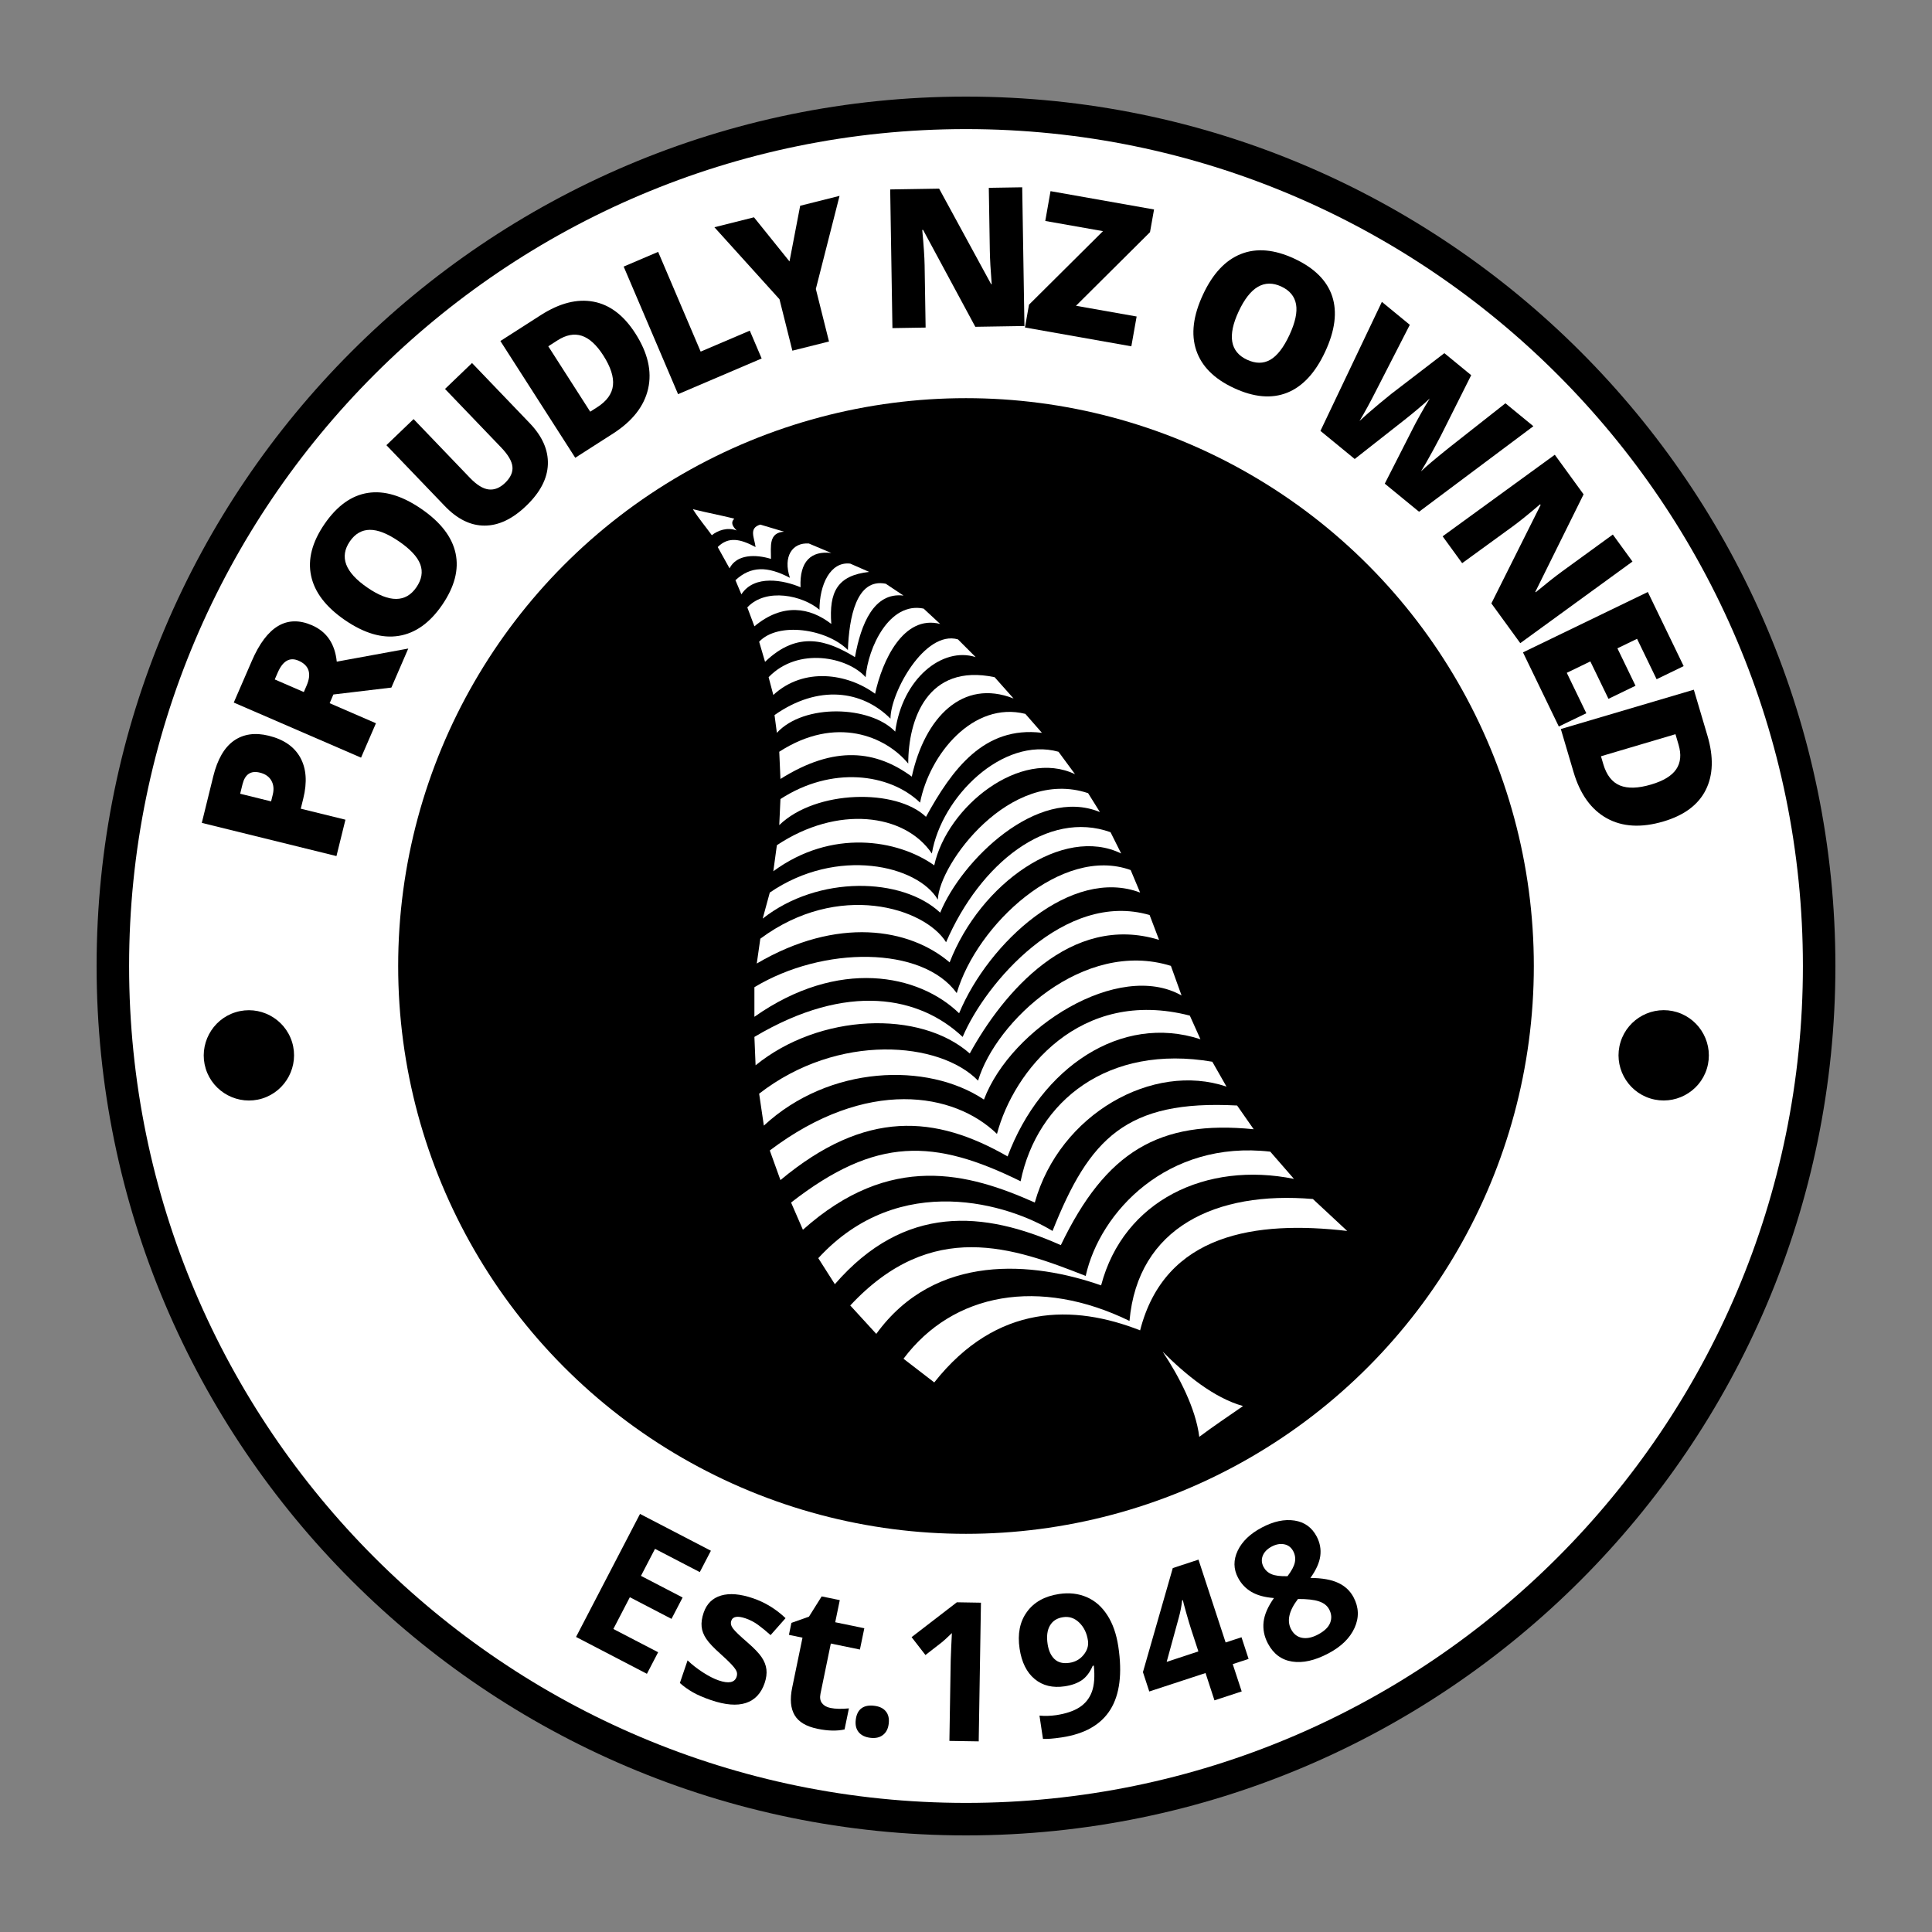 <?xml version="1.0" encoding="UTF-8"?> <!-- Generator: Adobe Illustrator 16.0.0, SVG Export Plug-In . SVG Version: 6.00 Build 0) --> <svg xmlns="http://www.w3.org/2000/svg" xmlns:xlink="http://www.w3.org/1999/xlink" id="Layer_1" x="0px" y="0px" width="100px" height="100px" viewBox="0 0 100 100" xml:space="preserve"><rect x="0" y="0" width="100" height="100" fill="#808080" stroke="none"/> <g> <g> <g> <path d="M50,95C25.187,95,5,74.812,5,50S25.187,5,50,5c24.812,0,45,20.188,45,45S74.812,95,50,95z"></path> </g> <path fill="#FFFFFF" d="M50,6.682C26.114,6.682,6.682,26.114,6.682,50S26.114,93.318,50,93.318S93.318,73.886,93.318,50 S73.886,6.682,50,6.682z"></path> <circle cx="50" cy="50" r="29.391"></circle> <g> <path d="M33.484,86.636l-3.668-1.908l3.311-6.368l3.669,1.906l-0.575,1.106l-2.318-1.204l-0.727,1.398l2.156,1.121l-0.575,1.106 l-2.156-1.121l-0.854,1.644l2.318,1.204L33.484,86.636z"></path> <path d="M39.577,87.118c-0.182,0.532-0.506,0.876-0.971,1.028c-0.465,0.153-1.066,0.103-1.805-0.148 c-0.378-0.129-0.691-0.264-0.939-0.405c-0.249-0.143-0.474-0.304-0.672-0.481l0.399-1.172c0.221,0.215,0.482,0.419,0.784,0.616 c0.301,0.195,0.577,0.337,0.828,0.423c0.515,0.175,0.822,0.113,0.924-0.184c0.038-0.111,0.034-0.215-0.01-0.307 c-0.044-0.093-0.135-0.212-0.272-0.358c-0.138-0.145-0.325-0.323-0.563-0.536c-0.343-0.304-0.584-0.559-0.723-0.767 c-0.139-0.206-0.22-0.415-0.241-0.628c-0.022-0.215,0.012-0.456,0.104-0.725c0.158-0.463,0.458-0.758,0.902-0.889 s0.994-0.084,1.651,0.14c0.626,0.213,1.188,0.557,1.687,1.031l-0.775,0.877c-0.223-0.199-0.435-0.374-0.637-0.522 c-0.201-0.148-0.421-0.264-0.656-0.344c-0.418-0.142-0.666-0.1-0.742,0.126c-0.044,0.127-0.014,0.26,0.089,0.399 c0.104,0.139,0.352,0.377,0.744,0.715c0.351,0.304,0.596,0.559,0.735,0.765c0.141,0.207,0.225,0.419,0.251,0.635 C39.695,86.624,39.664,86.861,39.577,87.118z"></path> <path d="M42.982,88.403c0.257,0.052,0.575,0.061,0.958,0.022l-0.226,1.091c-0.398,0.088-0.864,0.077-1.396-0.033 c-0.587-0.12-0.983-0.355-1.19-0.709c-0.206-0.351-0.248-0.823-0.126-1.417l0.535-2.591l-0.702-0.146L40.963,84l0.909-0.323 l0.657-1.047l0.938,0.193l-0.236,1.144l1.506,0.311l-0.228,1.102l-1.506-0.311l-0.534,2.593c-0.043,0.208-0.017,0.373,0.08,0.497 S42.79,88.363,42.982,88.403z"></path> <path d="M44.294,89.014c0.033-0.273,0.132-0.471,0.295-0.592c0.163-0.122,0.385-0.166,0.664-0.131 c0.271,0.033,0.47,0.129,0.6,0.292c0.131,0.16,0.18,0.375,0.146,0.641c-0.031,0.257-0.131,0.45-0.299,0.579 c-0.168,0.13-0.385,0.179-0.651,0.146c-0.272-0.033-0.475-0.133-0.606-0.295C44.311,89.49,44.261,89.277,44.294,89.014z"></path> <path d="M50.658,90.133l-1.517-0.024l0.067-4.153l0.026-0.683l0.036-0.745c-0.256,0.248-0.434,0.41-0.533,0.487l-0.836,0.649 l-0.717-0.926l2.343-1.804l1.247,0.021L50.658,90.133z"></path> <path d="M57.884,85.226c0.21,1.398,0.073,2.487-0.413,3.265c-0.485,0.778-1.325,1.257-2.52,1.437 c-0.421,0.063-0.744,0.089-0.967,0.077l-0.181-1.205c0.281,0.026,0.571,0.018,0.87-0.025c0.501-0.077,0.902-0.212,1.204-0.407 c0.302-0.197,0.515-0.466,0.64-0.807c0.123-0.342,0.156-0.791,0.099-1.348l-0.058,0.009c-0.143,0.332-0.327,0.578-0.555,0.738 c-0.227,0.159-0.525,0.268-0.894,0.323c-0.619,0.093-1.137-0.031-1.553-0.375c-0.415-0.343-0.676-0.868-0.782-1.573 c-0.114-0.762,0.011-1.396,0.378-1.901c0.364-0.506,0.92-0.817,1.665-0.929c0.523-0.079,1.001-0.024,1.432,0.162 s0.785,0.499,1.066,0.935C57.598,84.037,57.786,84.58,57.884,85.226z M55.028,83.705c-0.312,0.045-0.538,0.188-0.681,0.43 c-0.142,0.239-0.184,0.561-0.123,0.962c0.052,0.342,0.171,0.602,0.36,0.78c0.188,0.176,0.444,0.24,0.77,0.191 c0.304-0.045,0.55-0.185,0.736-0.417c0.188-0.23,0.261-0.477,0.222-0.734c-0.058-0.387-0.207-0.695-0.45-0.931 C55.62,83.75,55.342,83.658,55.028,83.705z"></path> <path d="M64.627,85.864l-0.821,0.271l0.464,1.413l-1.41,0.462l-0.462-1.414l-2.912,0.955l-0.328-1.002l1.545-5.386l1.33-0.437 l1.405,4.288l0.822-0.27L64.627,85.864z M62.028,85.477l-0.379-1.157c-0.062-0.192-0.147-0.475-0.252-0.847 s-0.162-0.59-0.172-0.651l-0.038,0.013c-0.031,0.291-0.088,0.586-0.17,0.882l-0.63,2.301L62.028,85.477z"></path> <path d="M65.314,79.064c0.607-0.321,1.171-0.441,1.688-0.361c0.519,0.08,0.9,0.354,1.148,0.824 c0.171,0.324,0.233,0.66,0.188,1.007c-0.046,0.35-0.216,0.729-0.511,1.139c0.609,0.005,1.092,0.091,1.444,0.259 c0.353,0.165,0.616,0.415,0.79,0.745c0.275,0.521,0.292,1.048,0.051,1.58c-0.24,0.532-0.693,0.974-1.359,1.325 c-0.695,0.366-1.318,0.508-1.872,0.42c-0.552-0.085-0.971-0.397-1.257-0.94c-0.19-0.361-0.264-0.733-0.22-1.115 c0.044-0.383,0.224-0.793,0.536-1.233c-0.483-0.036-0.873-0.145-1.17-0.321c-0.297-0.176-0.526-0.419-0.689-0.729 c-0.24-0.454-0.246-0.92-0.018-1.4C64.292,79.782,64.709,79.384,65.314,79.064z M65.823,80.049 c-0.229,0.123-0.382,0.278-0.461,0.47c-0.078,0.19-0.065,0.385,0.037,0.582c0.093,0.174,0.23,0.3,0.414,0.378 c0.185,0.079,0.461,0.114,0.829,0.104c0.214-0.283,0.341-0.522,0.38-0.721c0.039-0.199,0.012-0.39-0.085-0.573 c-0.105-0.199-0.262-0.317-0.467-0.357C66.265,79.891,66.05,79.931,65.823,80.049z M66.826,84.328 c0.131,0.25,0.32,0.398,0.567,0.445s0.521-0.009,0.822-0.168c0.334-0.176,0.545-0.379,0.634-0.609s0.072-0.462-0.052-0.696 c-0.102-0.193-0.28-0.333-0.533-0.415c-0.253-0.084-0.612-0.124-1.082-0.121C66.716,83.373,66.598,83.896,66.826,84.328z"></path> </g> <g> <path d="M13.909,38.081c0.779,0.192,1.324,0.57,1.636,1.134c0.311,0.564,0.362,1.269,0.153,2.114l-0.13,0.529l2.312,0.569 l-0.465,1.883l-6.97-1.718l0.594-2.412c0.218-0.88,0.573-1.494,1.066-1.841C12.601,37.993,13.201,37.906,13.909,38.081z M14.032,41.479l0.085-0.344c0.07-0.282,0.046-0.526-0.072-0.732c-0.117-0.206-0.316-0.345-0.597-0.413 c-0.469-0.115-0.769,0.087-0.897,0.608l-0.12,0.486L14.032,41.479z"></path> <path d="M17.063,36.398l2.396,1.038l-0.771,1.78l-6.588-2.852l0.936-2.158c0.774-1.79,1.811-2.405,3.108-1.844 c0.764,0.331,1.192,0.959,1.287,1.885l3.701-0.678l-0.874,2.02l-3.002,0.358L17.063,36.398z M15.726,35.82l0.144-0.334 c0.269-0.622,0.129-1.052-0.421-1.29c-0.454-0.196-0.812,0.011-1.076,0.621l-0.152,0.351L15.726,35.82z"></path> <path d="M21.812,26.343c0.995,0.684,1.584,1.447,1.768,2.292c0.182,0.844-0.05,1.736-0.696,2.679 c-0.638,0.929-1.387,1.461-2.247,1.599c-0.861,0.139-1.789-0.135-2.785-0.818c-0.985-0.677-1.568-1.439-1.749-2.289 c-0.182-0.849,0.05-1.743,0.694-2.683c0.647-0.941,1.395-1.479,2.244-1.61C19.89,25.38,20.813,25.657,21.812,26.343z M19.017,30.415c1.143,0.786,1.989,0.78,2.535-0.016c0.277-0.405,0.345-0.801,0.202-1.188c-0.145-0.387-0.51-0.781-1.099-1.186 c-0.591-0.405-1.096-0.606-1.514-0.601c-0.418,0.004-0.763,0.204-1.033,0.598C17.559,28.824,17.86,29.622,19.017,30.415z"></path> <path d="M24.432,18.79l2.99,3.117c0.65,0.679,0.962,1.388,0.936,2.129c-0.027,0.74-0.401,1.457-1.125,2.149 c-0.706,0.678-1.423,1.019-2.147,1.02c-0.727,0.003-1.414-0.335-2.064-1.013l-3.022-3.15l1.407-1.35l2.916,3.04 c0.352,0.366,0.675,0.566,0.97,0.601c0.297,0.034,0.577-0.078,0.845-0.333c0.286-0.274,0.414-0.556,0.386-0.843 c-0.029-0.288-0.222-0.618-0.58-0.992l-2.91-3.033L24.432,18.79z"></path> <path d="M32.886,17.257c0.646,1.008,0.867,1.963,0.661,2.865c-0.205,0.901-0.811,1.675-1.816,2.319l-1.956,1.253L25.9,17.651 l2.092-1.341c0.97-0.621,1.879-0.854,2.724-0.696C31.562,15.771,32.285,16.319,32.886,17.257z M31.229,18.401 c-0.355-0.555-0.729-0.895-1.118-1.021c-0.392-0.128-0.81-0.047-1.256,0.238l-0.476,0.306l2.17,3.385l0.364-0.232 c0.496-0.318,0.768-0.696,0.814-1.132C31.774,19.508,31.607,18.993,31.229,18.401z"></path> <path d="M35.097,20.402l-2.816-6.604l1.784-0.761l2.201,5.162l2.543-1.084l0.614,1.44L35.097,20.402z"></path> <path d="M40.864,13.532l0.553-2.882l2.038-0.512l-1.227,4.818l0.681,2.72l-1.896,0.475l-0.667-2.662l-3.368-3.727l2.048-0.514 L40.864,13.532z"></path> <path d="M53.025,16.874l-2.543,0.041L47.779,11.9h-0.044c0.075,0.795,0.116,1.401,0.123,1.82l0.052,3.235l-1.718,0.028 l-0.116-7.178l2.533-0.041l2.692,4.945h0.029c-0.058-0.724-0.09-1.304-0.097-1.742l-0.053-3.245l1.729-0.028L53.025,16.874z"></path> <path d="M58.558,17.925l-5.506-0.975l0.209-1.18l3.829-3.806l-2.987-0.527l0.272-1.543l5.358,0.948l-0.209,1.175l-3.831,3.81 l3.139,0.555L58.558,17.925z"></path> <path d="M68.59,18.206c-0.51,1.095-1.167,1.802-1.969,2.122c-0.802,0.319-1.723,0.238-2.758-0.245 c-1.021-0.476-1.669-1.126-1.946-1.952c-0.278-0.827-0.162-1.787,0.349-2.882c0.504-1.083,1.16-1.784,1.968-2.103 c0.808-0.319,1.728-0.238,2.761,0.242c1.035,0.483,1.688,1.133,1.959,1.947C69.223,16.152,69.101,17.108,68.59,18.206z M64.112,16.12c-0.586,1.258-0.44,2.092,0.434,2.499c0.445,0.207,0.847,0.208,1.204,0.003s0.687-0.631,0.989-1.278 c0.302-0.65,0.417-1.181,0.344-1.592c-0.074-0.412-0.328-0.719-0.762-0.921C65.441,14.421,64.704,14.851,64.112,16.12z"></path> <path d="M73.45,26.488l-1.774-1.454l1.453-2.854c0.058-0.122,0.183-0.355,0.375-0.701c0.193-0.346,0.359-0.631,0.501-0.854 c-0.155,0.148-0.356,0.326-0.603,0.533s-0.475,0.395-0.688,0.562c-0.211,0.169-1.077,0.848-2.594,2.038l-1.774-1.455l3.18-6.678 l1.446,1.188l-1.679,3.277c-0.368,0.728-0.677,1.294-0.926,1.7c0.246-0.231,0.592-0.533,1.04-0.907 c0.447-0.374,0.828-0.676,1.141-0.906l2.212-1.697l1.389,1.14l-1.247,2.488c-0.195,0.403-0.431,0.859-0.709,1.368 s-0.492,0.884-0.644,1.124c0.264-0.255,0.754-0.667,1.47-1.241l2.903-2.285l1.446,1.187L73.45,26.488z"></path> <path d="M78.689,33.29l-1.496-2.058l2.549-5.095l-0.026-0.036c-0.606,0.519-1.079,0.9-1.418,1.146l-2.617,1.903l-1.011-1.39 l5.806-4.222l1.49,2.049l-2.498,5.046l0.018,0.024c0.557-0.462,1.015-0.823,1.368-1.08l2.626-1.909l1.017,1.398L78.689,33.29z"></path> <path d="M80.684,37.604l-1.855-3.837l6.462-3.125l1.855,3.836l-1.4,0.679l-1.012-2.092l-1.017,0.492l0.937,1.937l-1.4,0.677 l-0.938-1.936l-1.22,0.59l1.012,2.092L80.684,37.604z"></path> <path d="M86.105,42.517c-1.148,0.34-2.127,0.285-2.937-0.163c-0.809-0.449-1.382-1.246-1.721-2.392l-0.659-2.228l6.884-2.035 l0.706,2.382c0.326,1.105,0.296,2.042-0.091,2.81C87.9,41.659,87.173,42.201,86.105,42.517z M85.468,40.605 c0.633-0.187,1.062-0.449,1.293-0.789c0.231-0.34,0.271-0.764,0.121-1.271l-0.16-0.543l-3.856,1.142l0.122,0.414 c0.168,0.565,0.454,0.931,0.86,1.098C84.253,40.822,84.794,40.806,85.468,40.605z"></path> </g> <g> <g> <path d="M83.88,53.932c0.38-1.229,1.695-1.922,2.923-1.542c1.23,0.383,1.924,1.695,1.543,2.927 c-0.379,1.227-1.694,1.92-2.925,1.539C84.191,56.477,83.497,55.161,83.88,53.932z"></path> <path d="M15.117,53.936c0.379,1.227-0.314,2.541-1.542,2.922c-1.229,0.381-2.545-0.311-2.926-1.541 c-0.38-1.228,0.314-2.544,1.541-2.923C13.421,52.011,14.734,52.704,15.117,53.936z"></path> </g> </g> </g> <g> <path fill-rule="evenodd" clip-rule="evenodd" fill="#FFFFFF" d="M35.863,26.356c0.734,0.183,1.408,0.305,2.144,0.49 c-0.184,0.183-0.123,0.366,0.123,0.611c-0.49-0.184-0.98,0-1.287,0.246C36.537,27.274,36.169,26.847,35.863,26.356z"></path> <path fill-rule="evenodd" clip-rule="evenodd" fill="#FFFFFF" d="M37.149,28.315l0.612,1.103c0.368-0.734,1.347-0.734,2.144-0.49 c0-0.674-0.122-1.348,0.674-1.409l-1.226-0.366c-0.612,0.183-0.306,0.673-0.245,1.163C38.313,27.887,37.7,27.765,37.149,28.315z"></path> <path fill-rule="evenodd" clip-rule="evenodd" fill="#FFFFFF" d="M38.067,30.031l0.307,0.733c0.674-1.041,2.205-0.733,3.062-0.367 c-0.061-1.347,0.552-1.898,1.593-1.775l-1.163-0.49c-0.857-0.062-1.348,0.674-0.98,1.776 C39.722,29.295,38.864,29.295,38.067,30.031z"></path> <path fill-rule="evenodd" clip-rule="evenodd" fill="#FFFFFF" d="M38.681,31.439l0.367,0.979c1.47-1.225,2.878-0.979,3.98-0.123 c-0.123-1.653,0.307-2.51,1.96-2.693l-0.979-0.429c-1.041-0.122-1.593,1.103-1.593,2.388 C41.559,30.827,39.66,30.397,38.681,31.439z"></path> <path fill-rule="evenodd" clip-rule="evenodd" fill="#FFFFFF" d="M39.293,33.216l0.306,1.04c1.715-1.653,3.246-1.102,4.654-0.244 c0.307-1.717,0.98-3.37,2.512-3.185l-0.919-0.613c-1.531-0.306-1.898,1.776-1.959,3.43C42.783,32.541,40.272,32.174,39.293,33.216 z"></path> <path fill-rule="evenodd" clip-rule="evenodd" fill="#FFFFFF" d="M39.783,35.052l0.244,0.919c1.593-1.469,3.859-1.102,5.268-0.062 c0.367-1.715,1.47-4.103,3.368-3.614l-0.857-0.794c-1.776-0.368-2.879,2.02-3.001,3.551C43.887,34.012,41.313,33.46,39.783,35.052 z"></path> <path fill-rule="evenodd" clip-rule="evenodd" fill="#FFFFFF" d="M40.089,37.012l0.122,0.919c1.409-1.531,4.838-1.408,6.125-0.062 c0.367-2.756,2.449-4.409,4.164-3.857l-0.918-0.919c-1.716-0.49-3.491,2.755-3.491,4.104 C44.621,35.726,42.354,35.42,40.089,37.012z"></path> <path fill-rule="evenodd" clip-rule="evenodd" fill="#FFFFFF" d="M40.334,38.91l0.062,1.409c2.817-1.775,4.96-1.47,6.798-0.122 c0.673-3.062,2.633-5.084,5.268-4.043l-0.981-1.103c-3.49-0.734-4.471,2.205-4.471,4.472 C45.846,38.114,43.273,37.012,40.334,38.91z"></path> <path fill-rule="evenodd" clip-rule="evenodd" fill="#FFFFFF" d="M40.396,41.359l-0.062,1.348 c1.898-1.836,6.062-1.897,7.595-0.428c1.347-2.45,3-4.716,6.001-4.349l-0.858-0.98c-2.694-0.673-4.96,2.083-5.449,4.593 C46.029,40.013,43.028,39.646,40.396,41.359z"></path> <path fill-rule="evenodd" clip-rule="evenodd" fill="#FFFFFF" d="M40.211,43.748l-0.184,1.348 c3.001-2.205,6.431-1.653,8.329-0.306c0.674-3.062,4.471-6.063,7.288-4.717l-0.857-1.163c-2.878-0.796-6.062,2.328-6.554,5.268 C46.825,42.096,43.335,41.667,40.211,43.748z"></path> <path fill-rule="evenodd" clip-rule="evenodd" fill="#FFFFFF" d="M39.844,46.199l-0.367,1.347 c2.878-2.266,7.227-2.144,9.187-0.307c1.102-2.694,5.021-6.553,8.268-5.206l-0.612-0.979c-4.042-1.348-7.717,3.675-7.778,5.512 C47.499,44.79,43.335,43.81,39.844,46.199z"></path> <path fill-rule="evenodd" clip-rule="evenodd" fill="#FFFFFF" d="M39.354,48.587l-0.184,1.285c4.165-2.449,7.9-1.836,9.983-0.06 c1.591-4.104,5.878-7.105,8.879-5.635l-0.551-1.102c-3.245-1.165-6.737,1.591-8.512,5.694 C47.866,46.995,43.396,45.586,39.354,48.587z"></path> <path fill-rule="evenodd" clip-rule="evenodd" fill="#FFFFFF" d="M39.048,51.098v1.531c4.348-3.062,8.513-2.205,10.595-0.183 c1.53-3.676,5.818-7.595,9.369-6.247l-0.489-1.165c-3.552-1.286-7.96,2.818-9.002,6.369C47.744,48.954,42.6,48.954,39.048,51.098z "></path> <path fill-rule="evenodd" clip-rule="evenodd" fill="#FFFFFF" d="M39.048,53.67l0.061,1.47c3.308-2.693,8.514-2.879,11.086-0.612 c1.715-3.124,5.204-7.288,9.798-5.881l-0.489-1.285c-4.409-1.285-8.513,3.553-9.677,6.309 C47.622,51.589,43.887,50.792,39.048,53.67z"></path> <path fill-rule="evenodd" clip-rule="evenodd" fill="#FFFFFF" d="M39.293,56.609l0.244,1.653 c3.368-3.123,8.452-3.308,11.392-1.348c1.409-3.736,6.981-7.226,10.228-5.388l-0.552-1.533c-4.531-1.407-9.062,2.88-9.981,5.941 C48.663,53.914,43.396,53.426,39.293,56.609z"></path> <path fill-rule="evenodd" clip-rule="evenodd" fill="#FFFFFF" d="M39.844,59.548l0.552,1.533c4.409-3.675,8.022-3.37,11.757-1.224 c1.717-4.596,5.88-7.411,9.982-6.065l-0.55-1.224c-5.695-1.471-9.124,2.877-9.982,6.124 C49.397,56.549,44.865,55.753,39.844,59.548z"></path> <path fill-rule="evenodd" clip-rule="evenodd" fill="#FFFFFF" d="M40.946,62.243l0.612,1.409 c4.532-4.042,8.574-2.938,12.003-1.409c1.286-4.593,6.124-7.288,9.922-6l-0.734-1.288c-5.39-0.919-9.064,2.021-9.922,6.187 C48.356,58.938,45.355,58.814,40.946,62.243z"></path> <path fill-rule="evenodd" clip-rule="evenodd" fill="#FFFFFF" d="M42.354,65.122l0.858,1.348 c3.612-4.165,7.716-3.797,11.696-2.021c2.327-4.838,5.083-6.491,9.982-6l-0.857-1.228c-5.757-0.306-7.655,1.718-9.554,6.493 C52.276,62.365,46.58,60.529,42.354,65.122z"></path> <path fill-rule="evenodd" clip-rule="evenodd" fill="#FFFFFF" d="M44.009,67.571l1.347,1.471 c3.062-4.226,8.145-3.736,11.637-2.511c1.163-4.408,5.45-6.43,9.982-5.512l-1.226-1.409c-5.328-0.612-8.818,3.124-9.554,6.432 C52.461,64.57,48.233,63.04,44.009,67.571z"></path> <path fill-rule="evenodd" clip-rule="evenodd" fill="#FFFFFF" d="M46.765,70.328l1.592,1.226 c3.246-4.103,7.228-4.041,10.655-2.695c1.287-5.022,6.003-5.696,10.719-5.145l-1.776-1.653c-5.021-0.428-9.064,1.47-9.493,6.309 C53.808,66.104,49.337,66.897,46.765,70.328z"></path> <path fill-rule="evenodd" clip-rule="evenodd" fill="#FFFFFF" d="M60.177,69.96c1.163,1.165,2.633,2.389,4.163,2.817 c-0.796,0.552-1.53,1.043-2.266,1.593C61.892,72.901,61.033,71.247,60.177,69.96z"></path> </g> </g> </svg> 